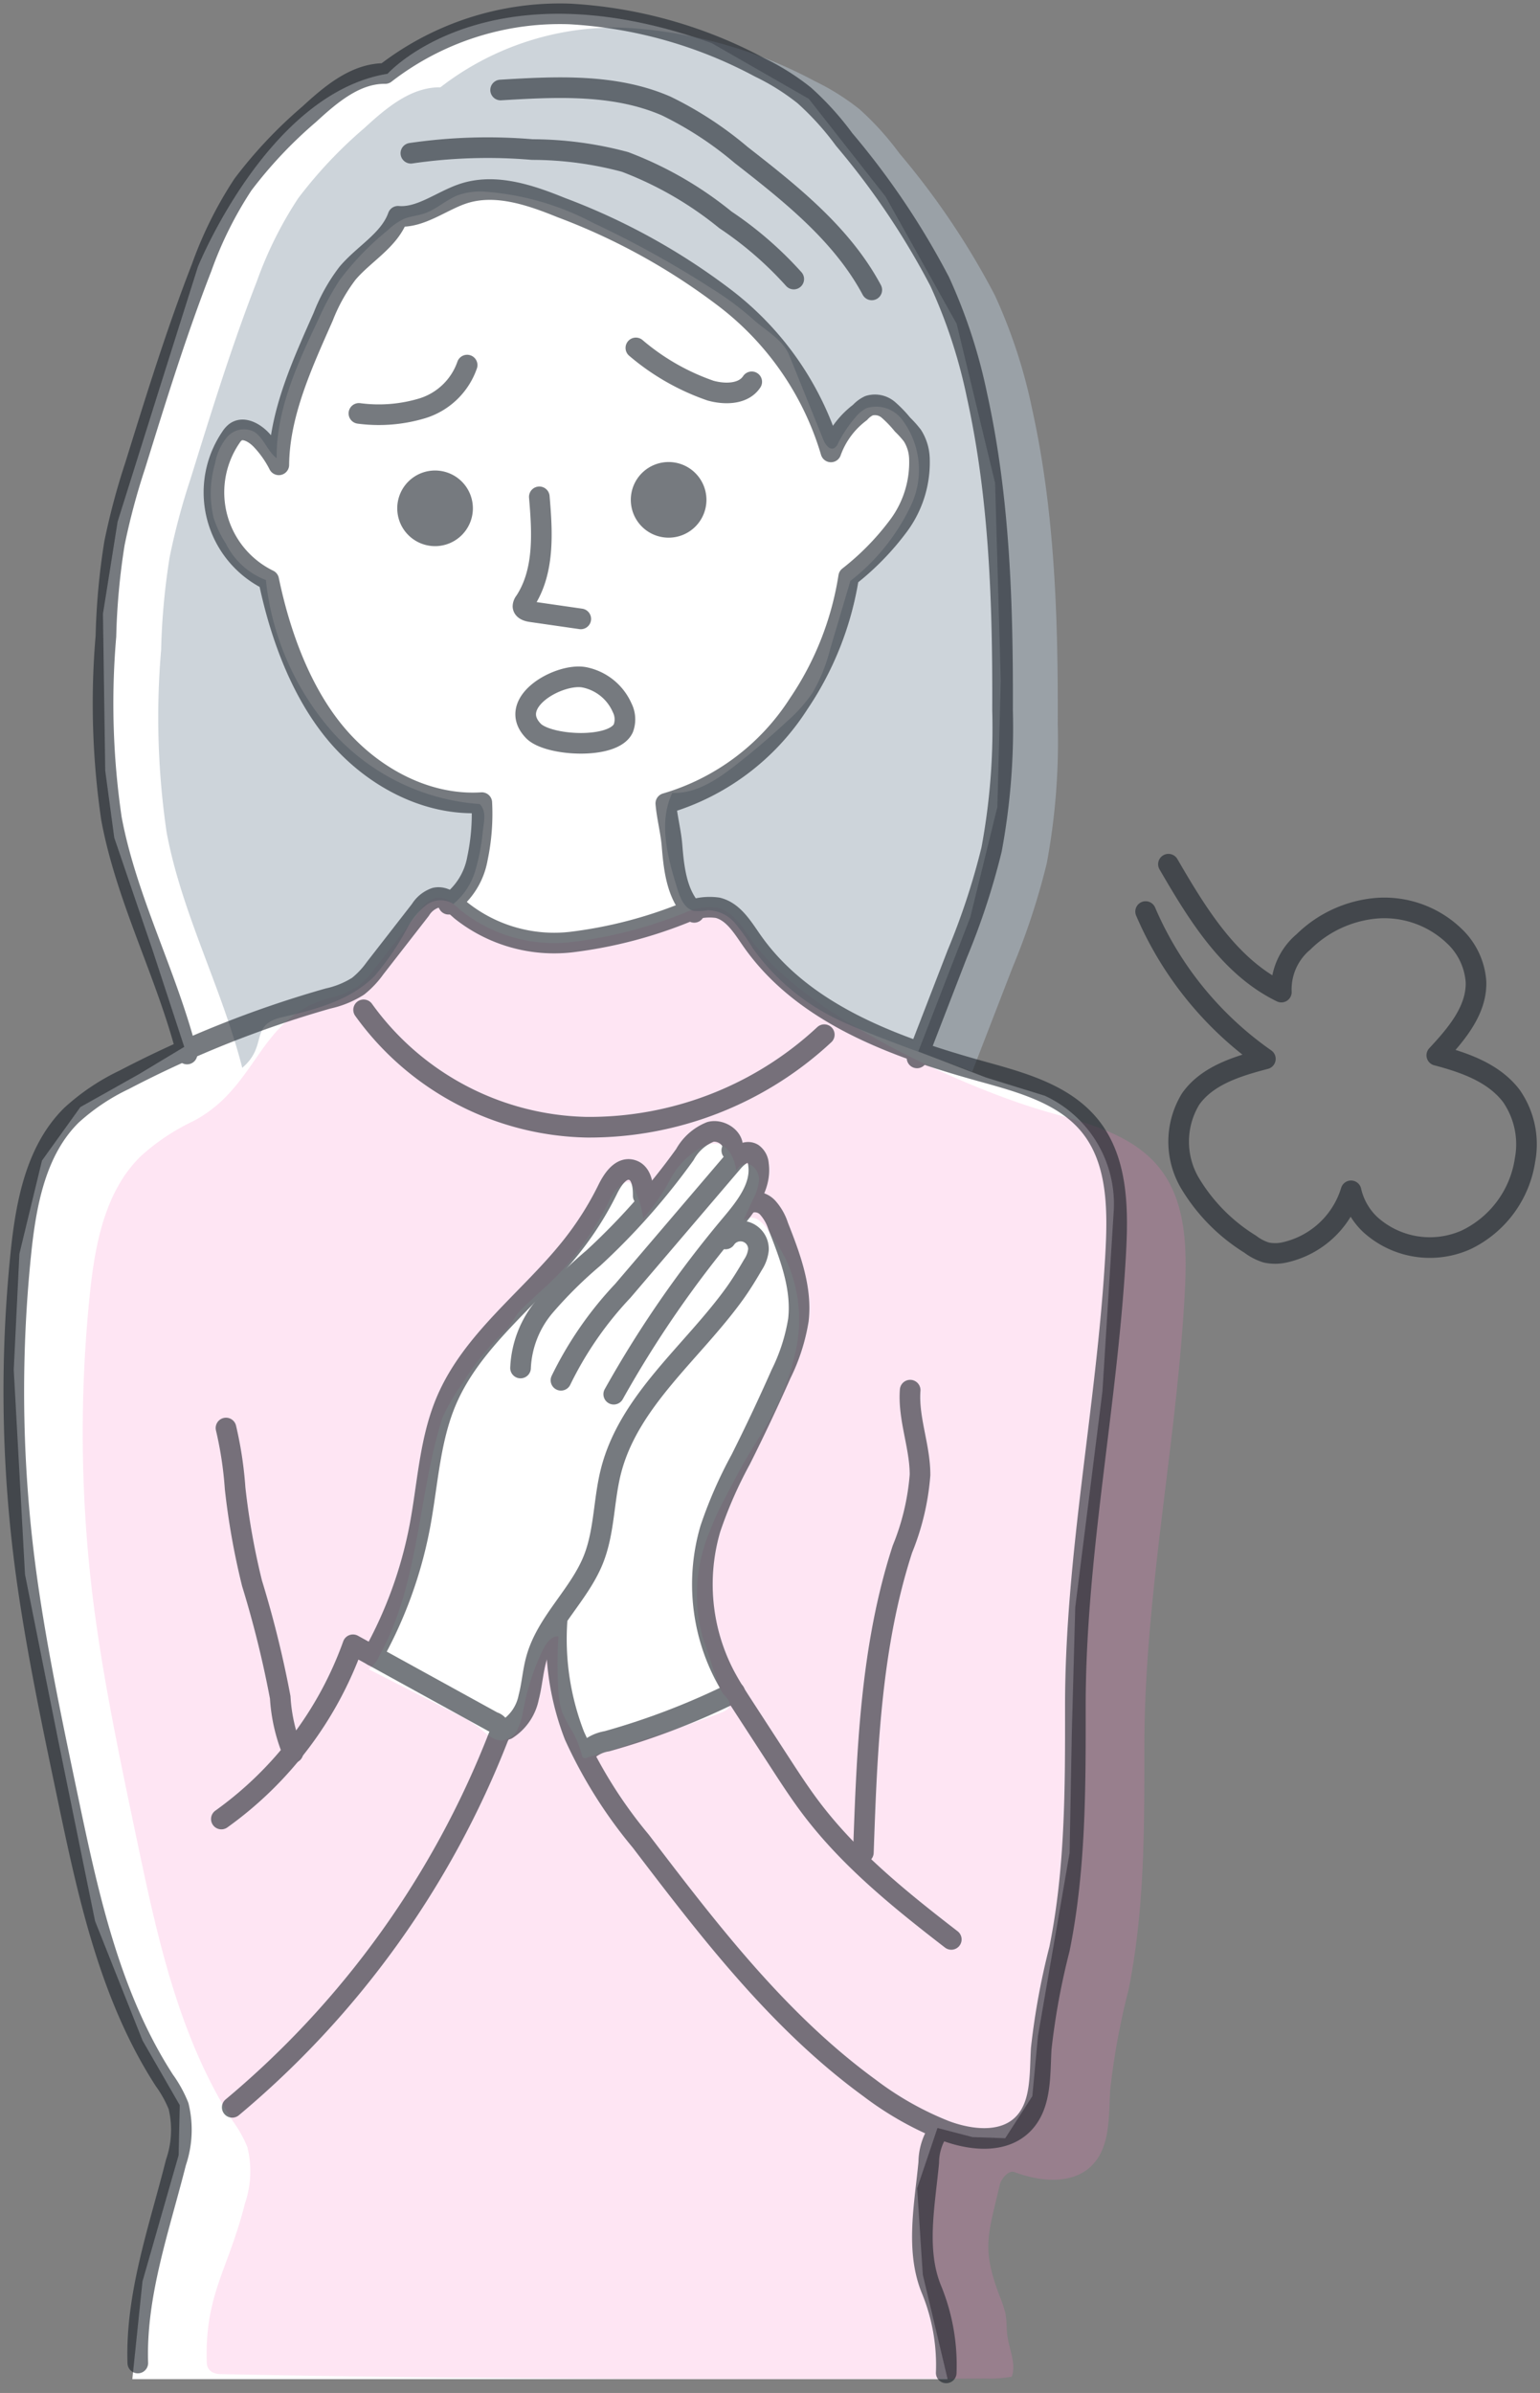 <svg xmlns="http://www.w3.org/2000/svg" width="112" height="174"><rect width="100%" height="100%" fill="#808080" stroke="none"/><path fill="none" d="M0 0h112v174H0z"/><path d="M13.4 76.123L11.1 69.1l-2.79-8.186-.657-4.876-.165-11.409 1.067-6.7 3.039-9.671 2.793-8.845S19.48 6.771 28.185 5.366c0 0 7.228-8.1 23.573-2.231l7.062 4.05 5.585 7.109 5.174 9.257 2.792 11.573.411 14.383-.247 9.175-1.969 8.018-3.778 9.754 4.928 1.9 4.27 1.322A8.67 8.67 0 0181 88.027l-.822 13.143-1.978 15.705-.247 9.01-.164 8.845-2.3 13.309-.411 4.381-1.971 3.058-2.381-.083-2.546-.661-1.478 4.381.411 6.282 1.806 7.6H9.624l.739-7.108 2.628-9.176.083-3.637-2.711-4.711-3.45-8.68L4.2 126.381l-2.381-11.9L1 99.6l.411-8.431 1.642-6.779 2.793-3.89 4.27-2.4z" fill="#fff"/><path data-name="パス 1917" d="M84.291 84.886c-1.858-2.3-4.926-3.15-7.775-3.938-6.359-1.76-18.1-7.173-21.863-12.592-.662-.954-1.333-2.071-2.46-2.347a4.2 4.2 0 00-2.355.35 32.477 32.477 0 01-8.276 2.143 10.879 10.879 0 01-8.028-2.288c-.545-.479-1.164-1.077-1.873-.926a2.07 2.07 0 00-1.086.874l-3.305 4.245a6.463 6.463 0 01-1.225 1.3 6.733 6.733 0 01-2.175.893c-5.134 1.459-5.1 6.456-9.83 8.93a15.615 15.615 0 00-3.829 2.567c-2.608 2.573-3.317 6.47-3.689 10.116a98.469 98.469 0 00.44 23.586c.758 5.418 1.937 10.964 3.062 16.318 1.469 7 3.058 14.155 6.94 20.158a8.755 8.755 0 011.032 1.867 7.315 7.315 0 01-.187 4.1c-1.213 4.817-2.934 6.608-2.771 11.572.018.535.45.805.986.816 18.518.368 37.1.42 55.621.316a8.7 8.7 0 001.938-.129c.335-.948-.178-1.963-.317-2.96-.075-.543-.039-1.1-.145-1.638a8.61 8.61 0 00-.443-1.315c-1.307-3.5-.807-4.392.029-8.033.1-.442.641-1.089 1.066-.931 1.846.687 4.161.936 5.583-.43 1.406-1.352 1.27-3.581 1.383-5.528a51.976 51.976 0 011.327-7.254c1.168-5.753 1.165-11.67 1.159-17.54-.014-11.028 2.27-21.7 2.914-32.713.196-3.325.249-6.993-1.848-9.589zM57.95 97.815a17.564 17.564 0 01-2.33 6.025c-.381.648-.79 1.279-1.174 1.926-.605 1.017-1.149 2.069-1.692 3.121a20.088 20.088 0 00-1.153 2.5 11.859 11.859 0 00-.524 7.572l1.123 3.374a2.672 2.672 0 00.355.776c.216.285.57.552.5.9-.054.289-.37.436-.644.539q-4.82 1.794-9.75 3.265a.218.218 0 01-.34-.183 7.262 7.262 0 00-.66-1.67 11.727 11.727 0 01-.762-1.424 5.885 5.885 0 01-.3-1.757 31.823 31.823 0 01.015-3.8c-.489-.016-.845.446-1.079.876a17.125 17.125 0 00-1.507 4.651 4.31 4.31 0 01-.42 1.294 1.424 1.424 0 01-1.074.754c-.679.046-1.206-.541-1.736-.968a8.82 8.82 0 00-1.558-.934l-6.425-3.277a2.359 2.359 0 00.777-.986c2.909-5.236 2.781-11.543 4.568-17.26a14.032 14.032 0 011.485-2.554 18.324 18.324 0 013.029-3.743c.486-.476.776-1.171 1.264-1.648 1.11-1.087 2.395-2.127 3.389-3.319a23.889 23.889 0 002.934-4.452 2.794 2.794 0 011.124-1.394.554.554 0 01.278-.063c.223.021.366.245.463.448a7.3 7.3 0 01.653 2.2 15.36 15.36 0 002-2.907 5.589 5.589 0 012.511-2.4 1.707 1.707 0 01.851-.135c.861.121 1.284 1.112 1.418 1.972a.763.763 0 011.1-.394 1.24 1.24 0 01.532 1.171 3.657 3.657 0 01-.42 1.281c-.248.522-.46 1.029-.707 1.552a.9.9 0 011.064-.055 2.627 2.627 0 01.771.835 17.029 17.029 0 011.21 1.949 10.434 10.434 0 01.841 6.342z" fill="#fd7fc3" opacity=".2"/><path data-name="パス 1918" d="M17.618 77.644c-1.484-5.815-4.4-11.223-5.5-17.122a57.579 57.579 0 01-.4-13.263 49.979 49.979 0 01.621-6.755 49.953 49.953 0 011.515-5.676c1.5-4.831 2.992-9.667 4.828-14.379a28.219 28.219 0 013-6.026 32.5 32.5 0 014.805-5.1c1.583-1.456 3.391-3 5.541-2.974a20.749 20.749 0 0113.408-4.333 33.115 33.115 0 0113.816 3.882 17.118 17.118 0 013.258 2.046 20.945 20.945 0 012.9 3.206 56.207 56.207 0 016.942 10.319 38.549 38.549 0 012.715 8.285c1.656 7.5 1.887 15.235 1.86 22.913a48.181 48.181 0 01-.8 10.114 51.694 51.694 0 01-2.493 7.581l-2.927 7.566c-2.25-.88-8.489-3-10.581-4.208a16.065 16.065 0 01-5.377-4.767 13.959 13.959 0 00-1.295-1.83 2.656 2.656 0 00-1.962-.938 4.232 4.232 0 01-1.01.052c-.686-.14-1.006-.917-1.214-1.586-.71-2.288-1.405-4.838-.373-7 1.7.081 3.244-.953 4.589-2q1.939-1.512 3.742-3.188a11.192 11.192 0 001.872-2.094 12.421 12.421 0 001.29-3.214l1.456-4.91a15.152 15.152 0 004.359-5.393 6.043 6.043 0 00-.561-6.291 2.357 2.357 0 00-2.647-.874 2.628 2.628 0 00-.817.7 9.4 9.4 0 00-1.224 1.841.716.716 0 01-.291.36c-.335.155-.639-.26-.777-.6l-1.476-3.653-1.011-2.5c-.468-1.156-1.734-1.8-2.657-2.643a22.169 22.169 0 00-2.944-2.188 73.679 73.679 0 00-8.641-4.785 19.851 19.851 0 00-8.007-2.289 4.954 4.954 0 00-1.777.239c-.905.33-1.626 1.061-2.541 1.363-.484.16-1.005.194-1.474.393a4.473 4.473 0 00-1.16.818 20.447 20.447 0 00-3.49 3.614 20.515 20.515 0 00-1.561 2.887c-1.514 3.2-3.06 6.537-3.027 10.076-.647-.488-.939-1.456-1.61-1.91a1.615 1.615 0 00-1.97.347 4.05 4.05 0 00-.9 1.946 7.76 7.76 0 00-.11 3.928 7.875 7.875 0 00.907 1.911 5.368 5.368 0 002.9 2.634 19.9 19.9 0 004.885 11.1 15.921 15.921 0 0010.671 5.19c.5.522.308 1.26.219 1.978a14.771 14.771 0 01-.549 2.875 4.961 4.961 0 01-1.589 2.411 1.744 1.744 0 00-1.978.086 5.113 5.113 0 00-1.348 1.609 19.456 19.456 0 01-2.4 3.537c-1.751 1.768-4.294 2.448-6.721 3s-1.008 2.076-2.909 3.682z" fill="#abb7c1" opacity=".6"/><g opacity=".6" stroke="#1a2229" stroke-linecap="round" stroke-linejoin="round" stroke-width="1.5"><path data-name="パス 1894" d="M16.099 132.268a26.625 26.625 0 009.571-12.67l10.195 5.611a.69.69 0 01.394 1.058 66.668 66.668 0 01-19.369 26.965" fill="none"/><path data-name="パス 1895" d="M66.194 101.083c-.155 2.067.721 4.088.717 6.16a17.9 17.9 0 01-1.281 5.4c-2.3 7.077-2.577 14.627-2.839 22.062" fill="none"/><path data-name="パス 1896" d="M16.436 103.836a27.336 27.336 0 01.663 4.384 52.753 52.753 0 001.23 6.909 76.053 76.053 0 012.051 8.293 12.352 12.352 0 00.925 4.021" fill="none"/><path data-name="パス 1897" d="M27.111 120.395a31.19 31.19 0 003.426-9.432c.576-3.054.707-6.237 1.923-9.1 1.878-4.414 6.021-7.373 9.02-11.117a22.938 22.938 0 002.715-4.258c.361-.738.967-1.644 1.757-1.418.71.2.838 1.141.827 1.879" fill="none"/><path data-name="パス 1898" d="M37.857 99.473a7.43 7.43 0 011.783-4.517 31.451 31.451 0 013.513-3.478 49.406 49.406 0 006.657-7.527 3.679 3.679 0 011.862-1.649c.822-.208 1.868.566 1.549 1.351" fill="none"/><path data-name="パス 1899" d="M40.798 100.365a26.071 26.071 0 014.494-6.5l7.985-9.355c.376-.441.964-.925 1.464-.631a1.041 1.041 0 01.42.781c.236 1.646-.948 3.119-2.018 4.393a79.5 79.5 0 00-8.508 12.324" fill="none"/><path data-name="パス 1900" d="M36.87 125.745a3.587 3.587 0 001.582-2.33c.246-.934.3-1.911.569-2.84.761-2.671 3.114-4.611 4.14-7.193.805-2.028.733-4.292 1.271-6.406 1.3-5.12 5.887-8.609 8.98-12.892.471-.651.946-1.423 1.348-2.119a2.454 2.454 0 00.4-1.087 1.309 1.309 0 00-2.393-.789" fill="none"/><path data-name="パス 1901" d="M54.393 87.506a1.267 1.267 0 011.435.3 3.71 3.71 0 01.769 1.355c.861 2.188 1.737 4.486 1.468 6.822a13.744 13.744 0 01-1.263 3.926q-1.392 3.147-2.937 6.224a31.539 31.539 0 00-2.2 5.023 14.334 14.334 0 00.989 10.571c.428.828.936 1.61 1.443 2.392l2.606 4.012c.736 1.133 1.472 2.267 2.287 3.345 2.816 3.725 6.5 6.694 10.195 9.545" fill="none"/><path data-name="パス 1902" d="M40.51 117.877a19.413 19.413 0 001.271 8.334 33.819 33.819 0 004.821 7.666c4.961 6.512 10.021 13.121 16.635 17.945a23.261 23.261 0 005.52 3.116c1.847.687 4.162.936 5.583-.43s1.271-3.581 1.384-5.528a51.973 51.973 0 011.327-7.254c1.167-5.753 1.164-11.67 1.157-17.54-.013-11.028 2.271-21.7 2.915-32.713.194-3.332.248-7-1.849-9.6-1.858-2.3-4.926-3.15-7.776-3.939-6.358-1.759-13.081-4.162-16.845-9.58-.663-.954-1.333-2.071-2.46-2.347a4.2 4.2 0 00-2.354.35 32.493 32.493 0 01-8.276 2.143 10.879 10.879 0 01-8.028-2.288c-.544-.479-1.164-1.077-1.872-.926a2.064 2.064 0 00-1.087.874l-3.305 4.249a6.48 6.48 0 01-1.225 1.3 6.743 6.743 0 01-2.176.893 78.105 78.105 0 00-14.847 5.919 15.6 15.6 0 00-3.824 2.569C2.59 83.663 1.882 87.56 1.51 91.206a98.432 98.432 0 00.44 23.586c.758 5.418 1.937 10.964 3.061 16.318 1.468 7 3.058 14.155 6.941 20.158a8.784 8.784 0 011.031 1.867 7.309 7.309 0 01-.187 4.1c-1.216 4.824-2.938 9.624-2.774 14.587" fill="none"/><path data-name="パス 1903" d="M53.431 123.038a52.772 52.772 0 01-9.293 3.575 2.8 2.8 0 00-1.612.862" fill="none"/><path data-name="パス 1904" d="M68.816 172.54a14.464 14.464 0 00-1.07-6.06c-1.174-2.857-.49-6.162-.2-9.238a4.233 4.233 0 01.736-2.357" fill="none"/><path data-name="パス 1905" d="M26.444 73.428a20.479 20.479 0 0016.21 8.536 25.08 25.08 0 0017.294-6.729" fill="none"/><path data-name="パス 1906" d="M26.103 30.06a10.981 10.981 0 004.634-.377 5.011 5.011 0 003.237-3.136" fill="none"/><path data-name="パス 1907" d="M46.245 25.298a16.8 16.8 0 005.436 3.108c1.053.289 2.389.268 2.99-.643" fill="none"/><path data-name="パス 1910" d="M39.223 36.127c.222 2.6.389 5.431-1.05 7.612a.6.6 0 00-.139.351c.017.253.332.353.584.39l3.62.522" fill="none"/><path data-name="パス 1911" d="M42.497 49.251a3.823 3.823 0 012.75 2.213 1.863 1.863 0 01.085 1.493c-.723 1.556-5.469 1.293-6.539.191-2.012-2.074 1.89-4.243 3.704-3.897z" fill="none"/><path data-name="パス 1912" d="M32.623 65.749a5.185 5.185 0 002.1-3.33 15.669 15.669 0 00.317-4.057c-4.022.26-7.95-1.873-10.555-4.949s-4.124-7.294-4.944-11.24a7.092 7.092 0 01-2.744-10.376 1.479 1.479 0 01.33-.373c.579-.424 1.387.044 1.88.565a7.664 7.664 0 011.271 1.81c.032-3.718 1.724-7.366 3.227-10.768a12.887 12.887 0 011.762-3.154c1.2-1.43 3.05-2.393 3.68-4.151 1.634.143 3.178-1.13 4.736-1.644 2.329-.77 4.855.086 7.127 1.01a46.645 46.645 0 0111.977 6.627 21.9 21.9 0 017.644 11.142 6.2 6.2 0 012.113-2.869 2.077 2.077 0 01.656-.491 1.494 1.494 0 011.4.294 8.552 8.552 0 011.038 1.077 7.367 7.367 0 01.723.807 3.307 3.307 0 01.505 1.623 7.725 7.725 0 01-1.5 4.9 19.279 19.279 0 01-3.643 3.73 22.747 22.747 0 01-3.643 9.248 17.21 17.21 0 01-9.657 7.239c.076.941.372 2.089.448 3.031.14 1.751.355 3.668 1.617 4.891" fill="none"/><path data-name="パス 1913" d="M13.604 76.641c-1.484-5.815-4.4-11.223-5.5-17.122a57.579 57.579 0 01-.4-13.263 49.979 49.979 0 01.621-6.755 49.953 49.953 0 011.515-5.676c1.5-4.831 2.992-9.667 4.828-14.379a28.219 28.219 0 013-6.026 32.5 32.5 0 014.805-5.1c1.583-1.456 3.391-3 5.541-2.974a20.749 20.749 0 0113.408-4.333 33.115 33.115 0 0113.816 3.882 17.118 17.118 0 013.258 2.046 20.945 20.945 0 012.9 3.206 56.207 56.207 0 016.942 10.319 38.549 38.549 0 012.715 8.285c1.656 7.5 1.887 15.235 1.86 22.913a48.181 48.181 0 01-.8 10.114 51.694 51.694 0 01-2.493 7.581l-2.927 7.566" fill="none"/><path data-name="パス 1914" d="M84.977 62.839c2.111 3.631 4.434 7.463 8.213 9.3a4.5 4.5 0 011.608-3.651 8.613 8.613 0 015.4-2.455 7.352 7.352 0 015.536 2 5.06 5.06 0 011.61 3.343c.074 2.078-1.434 3.836-2.85 5.359 2.032.533 4.145 1.277 5.418 2.948a6.151 6.151 0 011 4.654 7.7 7.7 0 01-4.268 5.807 6.456 6.456 0 01-6.987-1.1 4.836 4.836 0 01-1.4-2.454 6.533 6.533 0 01-4.764 4.461 3.113 3.113 0 01-1.413.021 3.824 3.824 0 01-1.159-.605 13.167 13.167 0 01-4.415-4.5 5.948 5.948 0 01.085-6.054c1.21-1.72 3.4-2.383 5.436-2.919a25.152 25.152 0 01-8.709-10.712" fill="none"/><path data-name="パス 1915" d="M29.882 11.143a38.5 38.5 0 018.828-.268 26.224 26.224 0 016.747.9 26.268 26.268 0 017.3 4.21 26.371 26.371 0 014.97 4.306" fill="none"/><path data-name="パス 1916" d="M36.409 6.545c4.068-.246 8.313-.462 12.048 1.166a25.957 25.957 0 015.445 3.558c3.616 2.822 7.335 5.765 9.5 9.811" fill="none"/><path data-name="パス 2256" d="M50.627 36.346a2 2 0 11-2-2 2 2 0 012 2z" fill="#1a2229"/><path data-name="パス 2257" d="M33.641 36.962a2 2 0 11-2-2 2 2 0 012 2z" fill="#1a2229"/></g></svg>